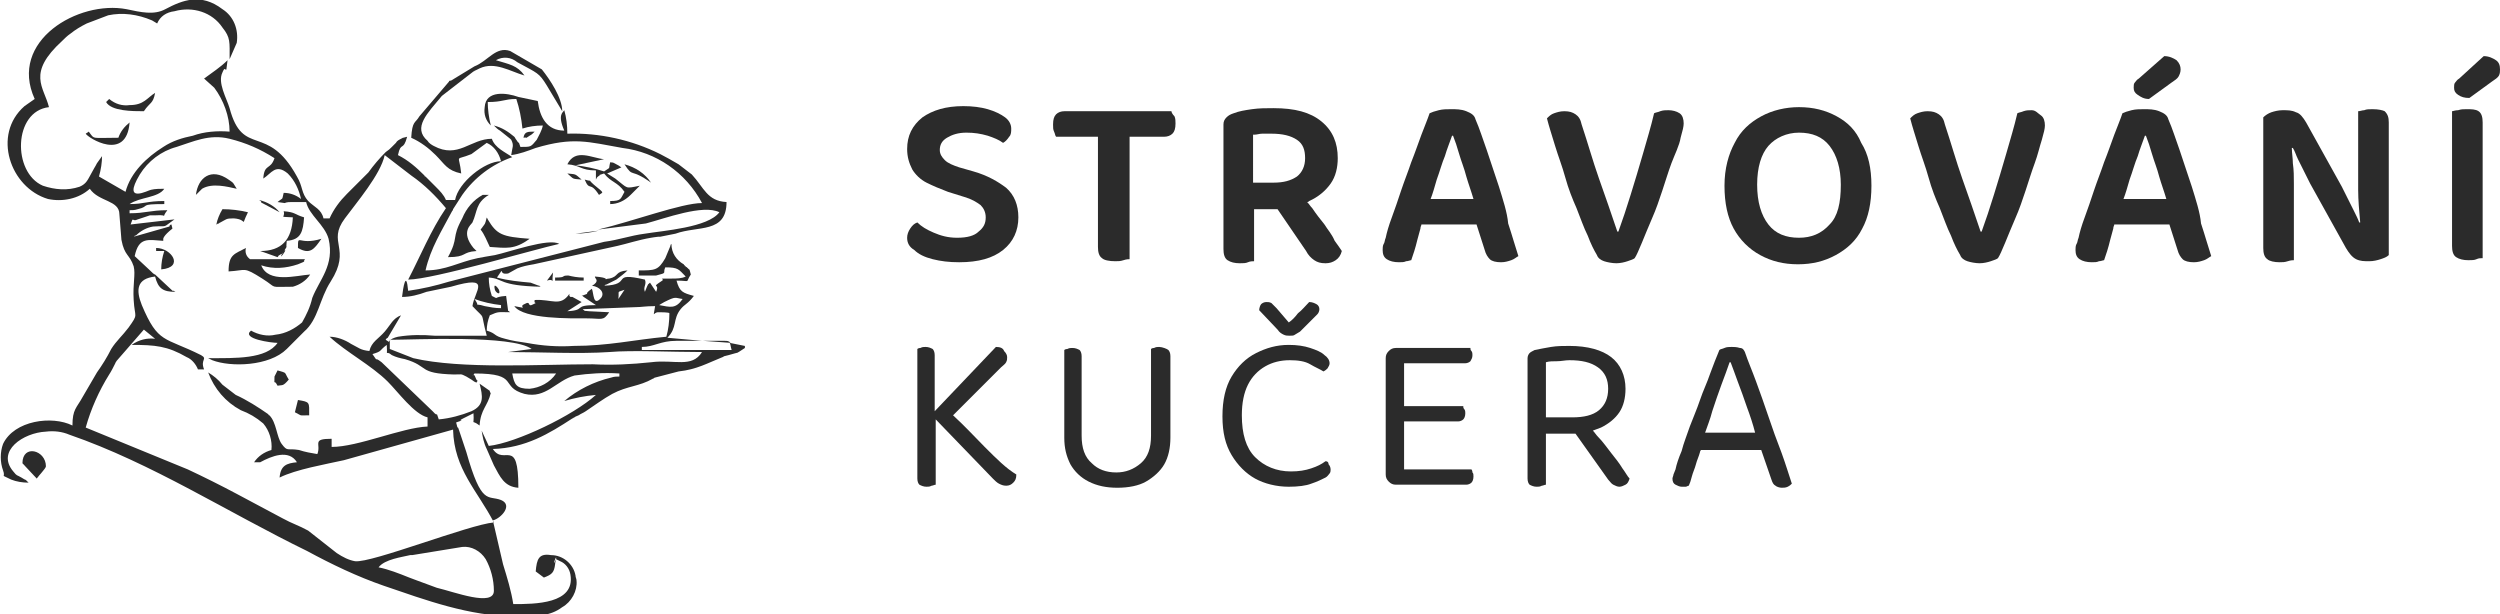 <?xml version="1.0" encoding="utf-8"?>
<!-- Generator: Adobe Illustrator 28.1.0, SVG Export Plug-In . SVG Version: 6.00 Build 0)  -->
<svg version="1.1" id="Layer_1" xmlns="http://www.w3.org/2000/svg" xmlns:xlink="http://www.w3.org/1999/xlink" x="0px" y="0px"
	 width="245px" height="60.2px" viewBox="0 0 245 60.2" style="enable-background:new 0 0 245 60.2;" xml:space="preserve">
<style type="text/css">
	.st0{fill:#2B2B2B;}
</style>
<g>
	<path class="st0" d="M72.6,34L72.6,34C72.6,33.9,72.6,33.9,72.6,34L72.6,34z"/>
	<path class="st0" d="M46.6,37.3C46.6,37.3,46.7,37.2,46.6,37.3L46.6,37.3z"/>
	<path class="st0" d="M71.5,33.6c0.1,0.1,0.1,0.4,0.2,0.7h-8.8l0-0.3c1.2,0,1.8-0.6,3.4-0.6h2.5l-3.4-0.3c1-1,0.5-1.8,1.3-2.8
		c0.4-0.5,0.7-0.5,1.3-1.3c-1.1-0.3-1.4-0.4-1.7-1.5c1.5,0,0.8,0.3,1.4-0.6c-0.2-0.7,0-0.3-0.4-0.7c-0.1,0-0.2-0.1-0.3-0.3
		c-0.7-0.4-1.2-1.1-1.2-2c-0.1,0.1-0.1,0.1-0.1,0.2l-0.5,1.2c-0.7,1.2-1,1.2-2.6,1.2V27c0.6,0,1.1,0,1.7,0c1.2-0.3,0.6-0.2,0.9-0.8
		c1.3,0,1.3,0.2,2,0.9c-0.4,0.2-0.9,0.2-1.4,0.2c-1.6,0-0.6,0-0.9,0.2c-1.2,0.8-0.2,0.2-0.6,1.1l-0.6-0.9c-0.3,0.3-0.1,0-0.3,0.4
		l-0.2,0.5c-0.2-0.5,0.2-0.7,0-1.2c-3.5-0.8-1.1,0.5-4,0.6c0.1,0,0.2-0.2,0.2-0.1l1-0.5c0.4-0.3,0.8-0.6,1.1-0.9
		c-1.3,0.1-0.8,0.6-1.8,0.8c-0.2,0-0.4,0.1-0.4,0.1c0.1,0,0.3-0.2-1-0.3c0,0.2,0.3,0.3,0.1,0.6l-0.1,0.1c0,0-0.1,0.1-0.1,0.1
		c-0.1,0-0.1,0.1-0.2,0.1c0.8,0.1,1.3,0.7,0.9,1.2c-0.8,0.9-0.7-0.5-0.9-0.9C57,29,58.1,28.6,57,29c0.1,0,0.1,0,0.2,0.1l1.2,0.8
		c-2.3,0-0.9,0.5-2.8,0.6l1.4-0.9l-0.9-0.5c0,0-0.1,0-0.1,0c0,0-0.1,0-0.1,0c0,0-0.1-0.1-0.1-0.1c0,0,0-0.1,0-0.1c0,0,0-0.1,0-0.1
		c-0.9,1.3-1.7,0.5-3.4,0.6c-0.1,0.4,0.2,0.3,0.3,0.2c0,0-0.2,0.1-0.4,0.2c-0.7,0.4-0.2-0.4-0.9,0c-0.7,0.3,0.6,0.5-1,0.2
		c0.9,1.3,5.6,1.2,7.1,1.2c1.5,0,1.6,0.3,2.2-0.6l-2-0.1c-0.6-0.1-0.2,0.1-0.6-0.2l5.2-0.2c0.6,0,0.9-0.1,1.9-0.1
		c-0.2,1.3-0.2,0.6,0.3,0.6c0.1,0,0.1,0,0.2,0c0,0,0.9,0,0.9,0.1c0,0.8-0.1,1.6-0.3,2.3c-3.2,0.3-5.7,0.9-9.1,0.9
		c-1.5,0.1-3,0-4.6-0.3c-0.7-0.1-1.4-0.2-2.1-0.4c-1.2-0.3-0.8-0.5-1.8-0.8c0-0.5,0.1-1,0.3-1.5c0.9-0.4,0.8-0.3,2-0.3
		c-0.1,0-0.1-0.2-0.2-0.1L49.6,29c-1.4,0.1-0.6,0.4-1.4,0c-0.2-0.6-0.3-1.2-0.3-1.8c1.5,0.1,0.9,0.8,5.1,0.9c-0.1,0-0.2-0.2-0.2-0.1
		L52,27.7c-1.1-0.1-2.2-0.2-3.3-0.5c0.9-1.3,0-0.2,1.1-0.4l0.9-0.5c0.5-0.2,1-0.3,1.6-0.4l8.2-1.8c0.9-0.2,2.1-0.6,3.3-0.8
		c0,0,0.6-0.1,0.7-0.1h0.2l1.5-0.3c2.2-0.8,5,0,5-3.1c-1.9-0.1-2.2-1.4-3.4-2.7l-1.3-1c-0.7-0.4-1.2-0.7-1.8-1c-2.8-1.4-6-2.1-9.1-2
		c0-0.8-0.1-1.6-0.3-2.3c-0.1,0.2-0.7,0.4,0,2c-1.7,0-2.4-1.3-2.6-2.9l-1.9-0.4c-1.1-0.4-3.2-0.7-3.3,1c-0.1,0.7,0.1,1.3,0.6,1.8
		c-0.2-0.8-0.3-1.6-0.3-2.3c1.5,0,1.6-0.3,2.8-0.3c0.3,0.9,0.5,1.9,0.6,2.9c0.6-0.2,1.3-0.3,2-0.3c-0.1,0.5-0.4,1-0.6,1.4
		c-0.6,0.7-0.5,0.7-1.6,0.7c-0.4-1.1,0.1,0.1-0.4-0.7c-0.1-0.1-0.1-0.2-0.2-0.3c-0.6-0.5-1.2-0.9-2-1.1c0.2,0.2,0.4,0.4,0.6,0.5
		l1,0.8c0,0,0.1,0.1,0.1,0.1c0.3,0.6,0.1,0.7,0,1.5c0.8-0.1,1.6-0.4,2.4-0.7c3.7-1.1,5.1-0.6,8.5,0c3.3,0.4,6.2,2.4,7.8,5.4
		c-2,0-6.8,1.8-10.2,2.6l4.7-0.6c1.9-0.5,5.6-1.9,7.2-1.1c-1.1,1.5-5.5,1.8-7.3,2.1c-1.5,0.2-2.5,0.6-4,0.8L44,27.6
		c-1.3,0.4-2.6,0.7-4,0.9c-0.2-2.1-0.5-0.3-0.6,0.6c0.8,0,1.6-0.2,2.4-0.5c0.9-0.2,1.5-0.3,2.4-0.5c4.1-1.2,2.3,0.4,2.1,1.9
		c1.4,1.5,0.7,0.3,1.4,2.9c-1.7,0-3.4,0-5.1,0c-1.2-0.1-2.4-0.1-3.6,0.1c-0.4,0.1-0.7,0.2-0.9,0.5l-0.3-0.2c0-0.1,0.2-0.2,0.2-0.2
		l1.3-2.2c-0.8,0.3-1,0.9-1.6,1.6c-0.6,0.7-1.3,1-1.5,1.9c-0.9-0.1-1-0.3-1.8-0.7c-0.6-0.4-1.4-0.7-2.1-0.7c1.6,1.5,4.1,2.8,5.7,4.4
		c1,1,2.6,3.2,3.9,3.5v0.9c-2.5,0.1-6.8,2-9.4,2v-0.8c-2,0-1,0.5-1.4,1.5c-0.6-0.1-1.2-0.2-1.8-0.4c-1.2-0.2-1.1,0.2-1.7-0.6
		c-0.5-0.7-0.5-2.1-1.2-2.8c-0.1,0-0.1-0.1-0.1-0.1c-1-0.7-2.1-1.4-3.2-1.9l-1.3-1c-0.4-0.5-0.9-0.9-1.4-1.2c0,0,0,0,0,0
		c0.6,1.6,1.7,2.9,3.2,3.7c0.8,0.3,1.5,0.7,2.2,1.3c0.6,0.7,0.9,1.7,0.8,2.6c-0.7,0.2-1.3,0.6-1.7,1.2l0.6,0c1.1-0.6,2.8-1.3,3.6,0
		c-1,0.1-1.6,0.3-1.7,1.5c1.6-0.8,4.5-1.3,6.3-1.7l10.7-3c0.1,3.9,2.4,6,4,9.1c-2.4,0.2-12,4-13.6,3.8c-0.6-0.1-1.2-0.4-1.8-0.8
		L30.2,52c-0.9-0.5-1.6-0.7-2.5-1.2l-4.5-2.4c-1.5-0.8-3.3-1.7-4.8-2.4l-10-4.1c0.5-1.8,1.3-3.6,2.3-5.2c0.2-0.3,0.4-0.7,0.6-1.1
		c0-0.1,0.1-0.1,0.1-0.2l2.7-3.1l1.1,0.9c-0.8-0.1-1.6,0.1-2.3,0.6c2.3,0,3.5,0.1,5.4,1.2c0.5,0.2,0.9,0.7,1.1,1.2l0.6,0
		c0,0,0,0,0,0c0,0,0,0,0,0c0,0,0,0,0,0c-0.4-1,0.4-1-0.3-1.4c-3.6-1.8-4.2-1.1-5.8-4.9c-0.6-1.5-0.5-2.6,1.3-2.8
		c0.3,1.2,0.8,1.5,2,1.5c-0.1,0-0.2-0.2-0.2-0.1s-0.2-0.1-0.3-0.2l-1.5-1.4c-0.1,0-0.3-0.2-0.5-0.4l-1.5-1.4
		c0.4-1.9,1.3-1.6,2.8-1.5l0-0.2c0,0,0-0.3,0.9-1L16.8,22c-0.1,0-0.2,0.1-0.2,0.2l-3.5,1c0.1,0,0.1-0.2,0.2-0.1
		c0.5-0.5,1.1-0.8,1.7-0.9c1.6-0.1,0.8,0.2,2.1-0.7L12.8,22c0.3-0.9,0.1-0.2,0.7-0.5l1.2-0.4c0,0,0.6,0,0.6,0
		c1.3-0.1,0.4,0.4,1.1-0.5c-1.7,0-2.1,0.3-3.7,0.3v-0.3c0.3,0,0.5,0,0.8-0.1c1.3-0.3,0-0.5,2.6-0.5v-0.3c-1.7,0-2,0.3-3.4,0.3
		c1-0.7,2.8-0.6,3.4-1.5c-0.4,0-0.9,0-1.3,0.1c-0.2,0-2.9,1.5-1.1-1.5c0.8-1.3,2.1-2.3,3.6-2.7c1.6-0.5,3.2-1.3,5.2-0.8
		c1.6,0.4,3,1,4.4,1.9c-0.4,1.2-1,0.5-1.1,2c0.8-0.5,1.2-1.5,2.4-0.5c0.7,0.7,1.1,1.6,1.3,2.5c-0.5-0.4-1.1-0.6-1.7-0.6
		c-0.2,0.8,0,0.4-0.6,0.9l0.7,0.1c0.2-0.1,0.5-0.1,0.7-0.1c0.4,0,1,0,1.4,0c0.3,1.3,1.8,2.2,2.2,3.6c0.6,2.6-0.9,4-1.6,5.8
		c-0.2,0.9-0.6,1.7-1,2.4c-0.7,0.6-1.6,1.1-2.6,1.2c-0.8,0.2-1.7,0-2.4-0.4c-1,0.8,2,1.2,2.6,1.2c-1.1,1.6-4.1,1.5-6.8,1.5l0.4,0.2
		c1.8,0.7,5.6,0.6,7.3-1.1l1.7-1.7c1.4-1.2,1.5-3.2,2.6-4.9c2.1-3.3-0.4-3.8,1.4-6.2c1.1-1.5,3.5-4.3,3.9-6.2l2.6,2
		c1.3,0.9,2.4,2,3.4,3.2c-1.5,2.2-2.5,4.7-3.7,7c2.4,0,12.5-3,14.8-3.5c-1-0.6-4.9,0.8-6.3,1.1c-0.7,0.1-1.1,0.2-1.7,0.3
		c-1.9,0.4-3.1,1.2-5.1,1.2c0.5-2.2,1.6-3.9,2.6-5.8c0,0,0.1-0.1,0.1-0.2l0.9-1.4c1.2-1.7,2.9-3,4.9-3.7c-0.7-0.5-1.7-0.9-2-1.8
		c-2.1,0-3.3,2-5.7,0.7c-0.2-0.1-0.5-0.3-0.6-0.5c-1.5-1.3,0-2.7,1.4-4.4l3.1-2.4c0.1,0,0.1-0.1,0.2-0.1l0.4-0.2
		C48.5,6,50,7,51.4,7.4c-0.7-1-1.5-1.1-2.8-1.5c0.7-0.4,1.5-0.3,2.1,0.2c2,1.1,2.1,1,2.9,2.3l1.5,2.5c0-1.3-1.2-3.1-2-4.1L50,5
		c-1.4-0.5-2.2,1-3.5,1.5l-2.3,1.4C44.1,7.9,44,7.9,44,8l-2.9,3.4c-0.4,0.7-0.7,0.4-0.8,2.1c0.9,0.4,1.7,1,2.4,1.7
		c0.9,0.9,1.1,1.5,2.5,1.8c-0.2-2-0.7-1.2,1-1.9l1.5-1.1c0.7,0.3,1.2,1,1.4,1.8c-1.6,0-4.2,2.1-4.5,3.8h-0.9c-0.2-0.5-0.6-0.9-1-1.3
		l-1-1c-0.1,0-0.1-0.1-0.1-0.1c-0.8-0.8-1.6-1.5-2.6-2c0.3-1.4,0.5-0.3,0.9-1.8c-0.7,0.2-0.2,0-0.6,0.2c-0.2,0.1-0.4,0.2-0.5,0.4
		c0,0-0.3,0.3-0.4,0.4c-0.2,0.2-0.3,0.3-0.6,0.5c-0.6,0.6-1.2,1.3-1.7,2L34,19c-0.7,0.7-1.3,1.5-1.7,2.4h-0.6
		c-0.2-0.9-0.9-1.1-1.5-1.7c-0.7-0.8-0.5-1.4-1.1-2.4c-2.9-5.3-5.3-1.8-6.6-6.7c-0.3-1-1.2-2.5-0.7-3.5c0.4-1,0.3,0.7,0.5-1.2
		c-0.7,0.7-1.5,1.2-2.3,1.8L21,8.6c0.9,1.2,1.5,2.8,1.5,4.3c-1.2-0.1-2.5,0-3.6,0.4c-1,0.2-2,0.5-2.9,1.1c-1.6,1-3.2,2.5-3.7,4.4
		c-0.9-0.5-1.7-1-2.6-1.5c0.2-0.7,0.3-1.4,0.3-2L9.5,16c-0.2,0.4-0.3,0.5-0.5,0.9c-0.4,0.7-0.5,1.1-1.2,1.4
		c-1.2,0.4-2.4,0.3-3.6-0.1c-3-1.3-2.9-7.3,0.6-7.7C4.3,8.5,2.6,7.2,6.1,4c0.2-0.2,0.5-0.5,0.8-0.7c0.5-0.4,1-0.7,1.6-1l2.1-0.8
		c1.4-0.3,2.9-0.1,4.3,0.5l0.5,0.3c0.3-0.7,0.9-1.1,1.7-1.2c1.8-0.5,3.7,0.1,4.7,1.6c0.8,1,0.7,1.4,0.7,3.1l0.7-1.6
		c0.2-1.3-0.3-2.6-1.4-3.3c-2.1-1.6-3.9-0.9-5.6,0c-1.1,0.6-2.4,0.3-3.8,0C7.7,0,0.8,4,3.4,9.7l-1,0.7c-3.2,2.8-1.4,8,2.3,9.1
		c1.4,0.3,3,0,4.1-1c0.9,1.3,2.9,1.1,2.9,2.5l0.2,2.5c0.3,1.6,0.8,1.4,1.2,2.6c0.2,0.8-0.1,1.7,0,3.3c0.1,1.8,0.5,1.3-0.5,2.7
		c-0.6,0.8-1.2,1.3-1.7,2.1c-0.4,0.8-0.9,1.6-1.4,2.3l-1.4,2.4c-0.6,1.1-1,1.2-1,2.8c-2-1-5.7-0.5-6.8,1.8c-0.3,0.8-0.3,1.8,0,2.6
		c0.3,0.8-0.4,0.3,0.8,0.9c0.5,0.2,1.1,0.3,1.7,0.3c-0.5-0.5-0.1-0.1-0.7-0.5c-0.5-0.3-0.4-0.1-0.8-0.6c-1.7-2,1-3.8,3.2-3.9
		c0.8-0.1,1.6,0,2.3,0.3c8.1,2.8,15.5,7.6,23.3,11.4c2.4,1.3,4.9,2.5,7.5,3.4c4.1,1.4,8.4,3,12.9,3c2.1,0,3.4,0,4.6-0.9
		c0.9-0.5,1.5-1.6,1.4-2.6c0-0.2-0.1-0.3-0.1-0.5c-0.2-1.1-1.2-2-2.4-2c-1.2-0.2-1.4,0.4-1.5,1.6l0.8,0.6c0.8-0.3,1-0.5,1.1-1.3
		c0-0.2,0.1-0.4,0.1-0.5l0,0c-0.5,1.1,0.1-0.7,0,0l0.4,0.2c0.5,0.2,0.9,0.7,1,1.3c0.5,2.9-3.5,2.9-5.6,2.9c-0.2-1.3-0.6-2.6-1-3.9
		l-1-4.3c0.8-0.2,2-1.5,0.8-2c-1.3-0.5-1.9,0.6-3.4-4.7l-0.7-2.1c-0.3-0.9,0,0.4-0.3-0.8c1.2-0.4-0.1,0,0.7-0.4
		c0.4-0.2,0.6-0.3,1-0.5c0.1,1.4-0.3,0.5,0.6,1.2c0.1-1.6,0.8-1.9,1.1-3.2c-0.1,0-0.1-0.2-0.1-0.2l-1-0.7c0.3,1.2,0.5,2.1-0.8,2.7
		c-1,0.4-2.1,0.7-3.2,0.8c-0.4-1.1,0.1,0-0.6-0.8l-5-4.8c-0.9-0.7-0.2,0.2-0.9-0.8c1-0.3,0.6-0.3,1.4-0.9c0.1,1.4-0.2,0.4,0.5,1
		c0.4,0.2,0.8,0.3,1.3,0.4c2.4,0.7,1.2,1.4,4.8,1.5c0.8,0,0.6-0.1,1.2,0.2l0.5,0.3c0.6,0.4-0.1,0,0.5,0.3c0-0.1,0.1-0.1,0.1-0.2
		c0,0-0.1,0-0.2-0.3c-0.1-0.3-0.2-0.3-0.2-0.2c-0.1,0.1-0.1,0,0,0c0,0,0-0.1,0.1-0.2c4.5,0,2.4,1.3,4.9,2c2.1,0.5,3.1-1.3,4.9-1.8
		c1.4-0.2,2.9-0.3,4.4-0.2v0.3c-0.3,0-0.5,0-0.8,0.1c-1.7,0.4-3.3,1.2-4.6,2.3c1-0.3,2-0.5,3.1-0.6c-2.2,2-7.8,4.7-10.5,5l-0.7-1.5
		c0.1,0.6,0.2,1.2,0.5,1.8l0.7,1.6c0.6,1.1,1,2.1,2.4,2.2c0-5.1-1.4-2.1-2.5-3.8c3.2-0.1,5.5-1.5,7.8-3c0.1,0,0.1-0.1,0.2-0.1
		c0.1-0.1,0.2-0.1,0.4-0.2c0.3-0.2,0.4-0.2,0.7-0.4c0.9-0.6,1.7-1.2,2.6-1.7c1.5-0.8,2.6-0.7,4-1.5c0.1,0,0.1-0.1,0.2-0.1l2.3-0.6
		c1.8-0.2,2.8-0.8,4.3-1.4c0.1,0,0.1-0.1,0.2-0.1l0.4-0.1c1.3-0.4,0.5,0,1.6-0.7v-0.2L71.5,33.6z M60.6,29.3
		c0.1-0.9-0.2-0.6,0.6-0.9L60.6,29.3z M64.6,29.9L64.6,29.9c0.3-0.2,0,0,0.5-0.3c1.2-0.6,1-0.4,1.8-0.3
		C66.2,30.3,65.7,30.1,64.6,29.9z M48.4,57.9c0,1.6-3.9,0.1-5.6-0.3l-1.9-0.7c-0.3-0.1-0.5-0.2-0.8-0.3c-1-0.4-2-0.8-3-1
		c0.6-0.8,2.3-1,3.1-1.2c0.1,0,0.1,0,0.2,0l4.9-0.8l0,0c0.9-0.1,1.8,0.4,2.3,1.2C48.1,55.7,48.4,56.8,48.4,57.9z M47.5,30
		c-1.3-0.4-0.3,0.3-1-0.7c0.8,0.3,1.7,0.5,2.6,0.6v0.3C48.5,30.2,48,30.1,47.5,30L47.5,30z M51.9,38.1c-1.3,0-1.5-0.4-1.7-1.5h4.3
		C53.9,37.5,52.9,38,51.9,38.1z M63.8,35.5c-1.9,0.2-3.8,0.3-5.7,0.2c-5.2,0-12.9,0.5-17.6-0.6l0,0l-2.3-0.9v-0.9
		c2.4,0,12-0.5,13.9,0.9l-2.3,0.3c3.1,0,7,0.2,9.9,0c2.3-0.2,6,0,9.1,0C67.8,36.1,66.1,35.2,63.8,35.5z"/>
	<path class="st0" d="M58.7,22.6l-2.3,0.3C57.1,22.9,57.9,22.8,58.7,22.6z"/>
	<path class="st0" d="M67.3,26.3C67.3,26.3,67.3,26.3,67.3,26.3C67.8,26.6,66.3,25.3,67.3,26.3z"/>
	<path class="st0" d="M70.9,33.4h-2l2.7,0.2C71.4,33.4,71.3,33.4,70.9,33.4z"/>
	<path class="st0" d="M24.1,24.3c-1.1,0.6-1.7,0.6-1.7,2.3l0,0c1.8-0.1,1.4-0.5,3.3,0.7c1.6,1,0.5,0.8,3,0.8
		c0.7-0.2,1.3-0.6,1.7-1.2c-1.4,0.1-4.1,0.9-4.8-0.9c1.2,0.4,2.4,0.3,3.6-0.1c1-0.4,0.4-0.2,0.7-0.5h-5.4
		C24.1,25.1,24,24.7,24.1,24.3z"/>
	<path class="st0" d="M47.9,19.1l-0.6,0c-0.9,0.5-1.6,1.3-2,2.3c-1.1,2-0.3,1.8-1.4,3.8c1.9,0,1.3-0.5,2.8-0.6l-0.3-0.3
		c-1.3-1.6-0.2-2.3-0.1-2.5C46.8,20.7,46.6,19.9,47.9,19.1z"/>
	<path class="st0" d="M55.6,16.1L55.6,16.1c1.3,0.1,1.3,0.6,2.8,0.6v0.9c0,0,0.1-0.2,0.1-0.2s0.1-0.1,0.1-0.1c0.5-0.3-0.3,0,0.6-0.3
		c0.7,0.9,1.3,0.8,2,1.8c-0.4,0.7-0.3,0.9-1.4,0.9v0.3c0.7,0,1.4-0.3,2-0.9l0.9-0.9c-1.5,0.3-1.1,0.3-2.4-0.7L59.5,17l1.4-0.6
		c-0.2-0.1-0.1-0.1-0.5-0.3c-0.6-0.3-0.1-0.1-0.6-0.2c-0.2,0.8,0.1,0.4-0.6,0.9c-0.9-0.3-1.9-0.5-2.8-0.6l2.8-0.6
		C58,15.5,56.4,14.5,55.6,16.1z"/>
	<polygon class="st0" points="47,22.6 47,22.6 47,22.6 	"/>
	<path class="st0" d="M51.9,23.4c-2.7-0.2-3.2-0.4-4.1-1.9c0-0.1-0.1-0.1-0.1-0.2c-0.2,0.8-0.1,0.5-0.6,1.2c0.4,0.5,0.6,1.1,0.9,1.7
		C49.6,24.3,50.4,24.5,51.9,23.4z"/>
	<path class="st0" d="M25.5,24.6l1.7,0.6c0.1-0.1,0.1-0.2,0.2-0.2c0,0,0.1-0.1,0.2-0.1c0.2-0.2,0.3-0.3,0.3-0.4
		c0.3-0.5,0.1,0,0.2-0.9c1.4-0.1,1.6-0.9,1.7-2.3c-1-0.3-0.8-0.5-2-0.6c0.2,0.7-0.6,0.5,0.9,0.6l0,0C28.6,23.5,27.6,24.6,25.5,24.6z
		"/>
	<path class="st0" d="M27.8,24.6C27.8,24.6,27.8,24.6,27.8,24.6C27,26,28.4,24.1,27.8,24.6z"/>
	<path class="st0" d="M2.2,45.4l1.4,1.5c0.2-0.3,0.9-1,0.9-1.2C4.5,44.1,2.2,43.5,2.2,45.4z"/>
	<path class="st0" d="M22.4,17.6c-1.7-1.2-3-0.2-3.2,1.5l0.6-0.6c1-0.6,2.5-0.2,3.4,0C22.8,17.9,23,18,22.4,17.6z"/>
	<path class="st0" d="M15.2,9.1c-0.8,0.5-1.1,1.2-2.5,1.2l0,0c-0.7,0.1-1.4-0.1-2-0.6L10.4,10c0.5,0.9,2.6,0.9,3.7,0.9
		C14.7,10,15,10.2,15.2,9.1z"/>
	<path class="st0" d="M8.7,12.9l-0.3,0.2c0.2,0.4,4,2.8,4.3-1.1c-0.5,0.4-0.9,0.9-1.1,1.5v0C8.9,13.5,9.3,13.7,8.7,12.9z"/>
	<path class="st0" d="M21.2,22c0.1,0,0.1-0.1,0.2-0.1c0,0.1,0.1-0.1,0.2-0.1c0.6-0.3,0.5-0.4,1.3-0.4c1.5,0.1,0.6,1,1.4-0.6
		c-0.8-0.2-1.7-0.3-2.5-0.3C21.5,21,21.3,21.5,21.2,22z"/>
	<path class="st0" d="M21.2,22C21.2,22,21.2,22,21.2,22C21.2,22,21.2,22,21.2,22L21.2,22z"/>
	<path class="st0" d="M29.2,24.3c1.2,0.7,1.6,0.1,2.3-0.9C29.2,24.1,29.2,22.8,29.2,24.3z"/>
	<path class="st0" d="M15.3,24.3l0,0.3l0.8,0c-0.2,0.6-0.3,1.2-0.3,1.8C18.1,26.2,16.8,24.3,15.3,24.3z"/>
	<path class="st0" d="M28.9,40.4L28.9,40.4c0.8,0.4,0.3,0.3,1.4,0.3c0-1.3,0.1-1.3-1.1-1.5L28.9,40.4z"/>
	<path class="st0" d="M27.2,36.3c-0.1,0.2-0.2,0.4-0.3,0.6c0,1.1-0.1,0.1,0.3,0.9c0.5-0.1,0.5,0.1,1.1-0.6
		C27.8,36.4,28.2,36.6,27.2,36.3z"/>
	<path class="st0" d="M54.4,27.2v0.3h2.8v-0.3c-0.6,0-1.1-0.1-1.5-0.2C54.9,27,55.6,27.2,54.4,27.2z"/>
	<path class="st0" d="M63.8,17.9c-0.6-0.9-1.5-1.5-2.6-1.8C62.1,17.5,61.7,16.4,63.8,17.9z"/>
	<path class="st0" d="M57.3,17.6c0.5,1.2,0.5,0.1,1.4,1.5c0.4-0.3,0.6-0.1-0.5-1C57.4,17.4,58.3,17.9,57.3,17.6z"/>
	<path class="st0" d="M57,17.6c-0.7-0.6-0.5-0.5-1.4-0.6C56.3,17.6,56,17.5,57,17.6z"/>
	<path class="st0" d="M25.6,19.8c0,0.1,0.1,0.1,0.1,0.1l1.7,0.9c-0.5-0.6-1.2-1-2-1.2C25.5,19.7,25.6,19.7,25.6,19.8z"/>
	<path class="st0" d="M51.9,13.3c0.2-0.1,0.3-0.2,0.5-0.4c-0.7,0-1,0-1.1,0.6v0C51.8,13.4,51.3,13.7,51.9,13.3z"/>
	<path class="st0" d="M48.5,28.4c0.1,0.3,0.6,0.6,0.4,0C48.8,28.2,48.3,27.6,48.5,28.4z"/>
	<path class="st0" d="M53.6,27.5c0.9-0.3,0.4,0.7,0.6-0.8L53.6,27.5z"/>
	<path class="st0" d="M95.4,16.8L94,16.4c-0.6-0.2-1.1-0.4-1.4-0.7s-0.5-0.6-0.5-1c0-0.5,0.2-0.9,0.7-1.2s1.1-0.5,1.9-0.5
		c0.8,0,1.4,0.1,2.1,0.3c0.6,0.2,1.1,0.4,1.5,0.7c0.2-0.1,0.4-0.3,0.6-0.6c0.2-0.2,0.2-0.5,0.2-0.8c0-0.4-0.2-0.8-0.6-1.1
		s-1-0.6-1.7-0.8c-0.7-0.2-1.5-0.3-2.4-0.3c-1.7,0-3,0.4-4,1.1c-1,0.8-1.5,1.8-1.5,3.1c0,0.8,0.2,1.4,0.5,2c0.3,0.5,0.8,1,1.4,1.3
		s1.3,0.6,2.1,0.9l1.6,0.5c0.7,0.2,1.2,0.5,1.6,0.8c0.3,0.3,0.5,0.7,0.5,1.2c0,0.6-0.2,1-0.7,1.4c-0.4,0.4-1.1,0.6-2.1,0.6
		c-0.9,0-1.6-0.2-2.3-0.5c-0.7-0.3-1.2-0.6-1.6-1c-0.3,0.1-0.5,0.3-0.7,0.6s-0.3,0.6-0.3,0.9c0,0.5,0.2,0.9,0.7,1.2
		c0.4,0.4,1,0.7,1.8,0.9c0.8,0.2,1.6,0.3,2.6,0.3c1.9,0,3.3-0.4,4.3-1.2c1-0.8,1.5-1.9,1.5-3.2c0-1.2-0.4-2.2-1.2-2.9
		C97.8,17.8,96.8,17.2,95.4,16.8z"/>
	<path class="st0" d="M114.8,10.9h-4.5H108h-3.7c-0.3,0-0.6,0.1-0.8,0.3s-0.3,0.5-0.3,1c0,0.3,0,0.5,0.1,0.7s0.1,0.4,0.2,0.5h4.1
		v10.8c0,0.5,0.1,0.9,0.4,1.1c0.2,0.2,0.7,0.3,1.3,0.3c0.3,0,0.5,0,0.8-0.1s0.5-0.1,0.6-0.1v-12h3.4c0.3,0,0.6-0.1,0.8-0.3
		c0.2-0.2,0.3-0.5,0.3-1c0-0.2,0-0.5-0.1-0.7C114.9,11.2,114.8,11,114.8,10.9z"/>
	<path class="st0" d="M129.8,22c-0.4-0.5-0.8-1-1.2-1.6c-0.2-0.2-0.3-0.4-0.5-0.6c0.1,0,0.1,0,0.2-0.1c0.9-0.4,1.6-1,2.1-1.7
		s0.7-1.6,0.7-2.5c0-1.5-0.5-2.7-1.6-3.6s-2.6-1.3-4.7-1.3c-0.7,0-1.4,0-2.1,0.1c-0.7,0.1-1.3,0.2-1.8,0.4c-0.3,0.1-0.5,0.2-0.7,0.4
		s-0.3,0.4-0.3,0.7v7.2v1.1v3.9c0,0.5,0.1,0.9,0.4,1.1c0.3,0.2,0.7,0.3,1.2,0.3c0.3,0,0.6,0,0.8-0.1s0.5-0.1,0.6-0.1v-5.1h2.2
		c0,0,0.1,0,0.1,0l2.8,4.1c0.2,0.4,0.5,0.7,0.8,0.9c0.3,0.2,0.6,0.3,1.1,0.3c0.4,0,0.7-0.1,1-0.3c0.3-0.2,0.5-0.5,0.6-0.9
		c-0.2-0.3-0.4-0.6-0.7-1C130.5,22.9,130.1,22.5,129.8,22z M122.9,13.2c0.3,0,0.5-0.1,0.8-0.1c0.3,0,0.6,0,0.9,0
		c1.1,0,1.9,0.2,2.5,0.6c0.6,0.4,0.8,1,0.8,1.8c0,0.8-0.3,1.4-0.8,1.8c-0.6,0.4-1.3,0.6-2.3,0.6h-2V13.2z"/>
	<path class="st0" d="M146.9,18.3c-0.4-1.2-0.8-2.4-1.2-3.6c-0.4-1.1-0.7-2.1-1.1-3c-0.1-0.4-0.4-0.6-0.9-0.8
		c-0.5-0.2-1-0.2-1.5-0.2c-0.4,0-0.8,0-1.2,0.1c-0.4,0.1-0.7,0.2-0.9,0.3c-0.2,0.6-0.5,1.3-0.8,2.1c-0.3,0.8-0.6,1.7-1,2.7
		c-0.3,0.9-0.7,1.9-1,2.8c-0.3,0.9-0.6,1.8-0.9,2.6s-0.5,1.5-0.6,2c-0.1,0.2-0.1,0.5-0.2,0.6c-0.1,0.2-0.1,0.4-0.1,0.6
		c0,0.4,0.1,0.7,0.4,0.9s0.7,0.3,1.2,0.3c0.3,0,0.5,0,0.7-0.1c0.2,0,0.4-0.1,0.5-0.1c0.1-0.3,0.2-0.6,0.3-0.9
		c0.1-0.3,0.2-0.7,0.3-1.1s0.2-0.7,0.3-1.1c0-0.2,0.1-0.3,0.1-0.4h5.4l0.8,2.5c0.1,0.4,0.3,0.7,0.5,0.9c0.2,0.2,0.6,0.3,1.1,0.3
		c0.4,0,0.7-0.1,1-0.2c0.3-0.1,0.5-0.3,0.7-0.4c-0.3-0.9-0.6-2-1-3.2C147.7,20.8,147.3,19.6,146.9,18.3z M140.8,17.6
		c0.3-0.8,0.5-1.6,0.8-2.3c0.2-0.7,0.5-1.4,0.7-2h0.1c0.2,0.5,0.4,1.1,0.6,1.8c0.2,0.7,0.5,1.4,0.7,2.2c0.2,0.7,0.5,1.5,0.7,2.2
		h-4.2C140.4,19,140.6,18.3,140.8,17.6z"/>
	<path class="st0" d="M164.7,13.5c0.2-0.7,0.3-1.1,0.3-1.4c0-0.4-0.1-0.8-0.4-1s-0.7-0.3-1.1-0.3c-0.3,0-0.5,0-0.8,0.1
		c-0.2,0.1-0.4,0.1-0.6,0.2c-0.3,1.3-0.7,2.6-1.1,4c-0.4,1.4-0.8,2.7-1.2,4c-0.4,1.3-0.8,2.5-1.2,3.6h-0.1c-0.6-1.8-1.2-3.5-1.8-5.2
		c-0.6-1.7-1.1-3.5-1.7-5.3c-0.1-0.5-0.3-0.8-0.6-1s-0.6-0.3-1.1-0.3c-0.4,0-0.7,0.1-1,0.2s-0.5,0.3-0.7,0.5
		c0.2,0.8,0.5,1.7,0.8,2.7c0.3,1,0.7,2,1,3.1s0.7,2.1,1.1,3c0.4,1,0.7,1.9,1.1,2.7c0.3,0.8,0.6,1.4,0.9,1.9c0.1,0.3,0.4,0.5,0.7,0.6
		s0.8,0.2,1.2,0.2c0.4,0,0.8-0.1,1.1-0.2c0.3-0.1,0.6-0.2,0.7-0.3c0.2-0.3,0.4-0.8,0.7-1.5c0.3-0.7,0.6-1.5,1-2.4
		c0.4-0.9,0.7-1.8,1-2.7c0.3-0.9,0.6-1.9,0.9-2.7S164.6,14.2,164.7,13.5z"/>
	<path class="st0" d="M180,11.4c-1.1-0.6-2.3-0.9-3.7-0.9c-1.3,0-2.6,0.3-3.7,0.9s-2,1.4-2.6,2.6c-0.6,1.1-1,2.5-1,4.2
		s0.3,3.1,0.9,4.2c0.6,1.1,1.5,2,2.6,2.6s2.3,0.9,3.7,0.9c1.4,0,2.6-0.3,3.7-0.9c1.1-0.6,2-1.4,2.6-2.6c0.6-1.1,0.9-2.5,0.9-4.2
		s-0.3-3.1-1-4.2C181.9,12.8,181.1,12,180,11.4z M179.3,22c-0.8,0.9-1.8,1.3-3,1.3c-1.3,0-2.3-0.4-3-1.3s-1.1-2.2-1.1-3.9
		c0-1.7,0.4-3,1.1-3.8s1.8-1.3,3-1.3c1.3,0,2.3,0.4,3,1.3s1.1,2.2,1.1,3.8C180.4,19.9,180.1,21.2,179.3,22z"/>
	<path class="st0" d="M199.1,10.8c-0.3,0-0.5,0-0.8,0.1c-0.2,0.1-0.4,0.1-0.6,0.2c-0.3,1.3-0.7,2.6-1.1,4c-0.4,1.4-0.8,2.7-1.2,4
		c-0.4,1.3-0.8,2.5-1.2,3.6h-0.1c-0.6-1.8-1.2-3.5-1.8-5.2c-0.6-1.7-1.1-3.5-1.7-5.3c-0.1-0.5-0.3-0.8-0.6-1s-0.6-0.3-1.1-0.3
		c-0.4,0-0.7,0.1-1,0.2s-0.5,0.3-0.7,0.5c0.2,0.8,0.5,1.7,0.8,2.7c0.3,1,0.7,2,1,3.1s0.7,2.1,1.1,3c0.4,1,0.7,1.9,1.1,2.7
		c0.3,0.8,0.6,1.4,0.9,1.9c0.1,0.3,0.4,0.5,0.7,0.6s0.8,0.2,1.2,0.2c0.4,0,0.8-0.1,1.1-0.2c0.3-0.1,0.6-0.2,0.7-0.3
		c0.2-0.3,0.4-0.8,0.7-1.5c0.3-0.7,0.6-1.5,1-2.4c0.4-0.9,0.7-1.8,1-2.7c0.3-0.9,0.6-1.9,0.9-2.7s0.5-1.7,0.7-2.3
		c0.2-0.7,0.3-1.1,0.3-1.4c0-0.4-0.1-0.8-0.4-1S199.5,10.8,199.1,10.8z"/>
	<path class="st0" d="M214.8,18.3c-0.4-1.2-0.8-2.4-1.2-3.6c-0.4-1.1-0.7-2.1-1.1-3c-0.1-0.4-0.4-0.6-0.9-0.8
		c-0.5-0.2-1-0.2-1.5-0.2c-0.4,0-0.8,0-1.2,0.1c-0.4,0.1-0.7,0.2-0.9,0.3c-0.2,0.6-0.5,1.3-0.8,2.1c-0.3,0.8-0.6,1.7-1,2.7
		c-0.3,0.9-0.7,1.9-1,2.8c-0.3,0.9-0.6,1.8-0.9,2.6s-0.5,1.5-0.6,2c-0.1,0.2-0.1,0.5-0.2,0.6c-0.1,0.2-0.1,0.4-0.1,0.6
		c0,0.4,0.1,0.7,0.4,0.9s0.7,0.3,1.2,0.3c0.3,0,0.5,0,0.7-0.1c0.2,0,0.4-0.1,0.5-0.1c0.1-0.3,0.2-0.6,0.3-0.9
		c0.1-0.3,0.2-0.7,0.3-1.1s0.2-0.7,0.3-1.1c0-0.2,0.1-0.3,0.1-0.4h5.4l0.8,2.5c0.1,0.4,0.3,0.7,0.5,0.9c0.2,0.2,0.6,0.3,1.1,0.3
		c0.4,0,0.7-0.1,1-0.2c0.3-0.1,0.5-0.3,0.7-0.4c-0.3-0.9-0.6-2-1-3.2C215.6,20.8,215.2,19.6,214.8,18.3z M208.7,17.6
		c0.3-0.8,0.5-1.6,0.8-2.3c0.2-0.7,0.5-1.4,0.7-2h0.1c0.2,0.5,0.4,1.1,0.6,1.8c0.2,0.7,0.5,1.4,0.7,2.2c0.2,0.7,0.5,1.5,0.7,2.2
		h-4.2C208.3,19,208.5,18.3,208.7,17.6z"/>
	<path class="st0" d="M210.6,9.7l2.2-1.6c0.3-0.2,0.6-0.4,0.7-0.6c0.1-0.2,0.2-0.4,0.2-0.7c0-0.3-0.1-0.6-0.4-0.9
		c-0.3-0.2-0.7-0.4-1.2-0.4l-2.5,2.2c-0.2,0.1-0.3,0.3-0.4,0.4c-0.1,0.1-0.1,0.3-0.1,0.5c0,0.3,0.1,0.5,0.4,0.7S210.1,9.7,210.6,9.7
		z"/>
	<path class="st0" d="M232.5,10.7c-0.3,0-0.6,0-0.8,0.1c-0.2,0-0.4,0.1-0.6,0.1v4.3c0,1.1,0,2.2,0,3.4c0,1,0.1,2.1,0.2,3.2l-0.1,0
		c-0.1-0.3-0.3-0.7-0.5-1.1c-0.2-0.4-0.4-0.8-0.6-1.2s-0.4-0.8-0.6-1.2L226,12c-0.3-0.5-0.6-0.9-1-1c-0.4-0.2-0.8-0.2-1.3-0.2
		c-0.4,0-0.8,0.1-1.1,0.2c-0.3,0.1-0.6,0.3-0.8,0.5v2.7v1v9.1c0,0.5,0.1,0.9,0.4,1.1c0.2,0.2,0.7,0.3,1.2,0.3c0.3,0,0.5,0,0.8-0.1
		s0.5-0.1,0.6-0.1v-5.6c0-0.6,0-1.2,0-1.9c0-0.7,0-1.3-0.1-2c0-0.5-0.1-1-0.1-1.5l0.1,0c0.2,0.3,0.3,0.7,0.5,1.1
		c0.2,0.4,0.4,0.8,0.6,1.2s0.4,0.8,0.6,1.2l3.5,6.3c0.3,0.5,0.6,0.9,1,1.1c0.4,0.2,0.8,0.2,1.3,0.2c0.4,0,0.8-0.1,1.1-0.2
		c0.3-0.1,0.6-0.2,0.8-0.4v-2.9v-1v-9.1c0-0.5-0.1-0.8-0.4-1.1C233.5,10.8,233.1,10.7,232.5,10.7z"/>
	<path class="st0" d="M241.7,10.7c-0.3,0-0.5,0-0.8,0.1c-0.3,0-0.5,0.1-0.6,0.1v4.9v3.5v4.8c0,0.5,0.1,0.9,0.4,1.1
		c0.3,0.2,0.7,0.3,1.2,0.3c0.3,0,0.6,0,0.8-0.1s0.4-0.1,0.6-0.1v-6.1v-3.5v-3.7c0-0.5-0.1-0.9-0.4-1.1S242.2,10.7,241.7,10.7z"/>
	<path class="st0" d="M244.6,5.9c-0.3-0.2-0.7-0.4-1.2-0.4L241,7.7c-0.2,0.1-0.3,0.3-0.4,0.4c-0.1,0.1-0.1,0.3-0.1,0.5
		c0,0.3,0.1,0.5,0.4,0.7s0.6,0.3,1.1,0.3l2.2-1.6c0.3-0.2,0.6-0.4,0.7-0.6S245,7,245,6.8C245,6.4,244.9,6.1,244.6,5.9z"/>
	<path class="st0" d="M96.5,43.8c-0.9-0.9-1.9-2-3.1-3.1l4.7-4.7c0.2-0.2,0.4-0.3,0.5-0.5c0.1-0.2,0.1-0.3,0.1-0.5
		c0-0.2-0.1-0.4-0.3-0.6C98.3,34.1,98,34,97.6,34l-6,6.3v-0.9v-4.6c0-0.3-0.1-0.5-0.2-0.6c-0.2-0.1-0.4-0.2-0.7-0.2
		c-0.2,0-0.3,0-0.5,0.1c-0.2,0-0.3,0.1-0.3,0.1v5.3v1.5v5.9c0,0.3,0.1,0.5,0.2,0.6c0.2,0.1,0.4,0.2,0.7,0.2c0.2,0,0.3,0,0.5-0.1
		c0.1,0,0.3-0.1,0.4-0.1v-6.4l5.6,5.8c0.2,0.2,0.4,0.4,0.6,0.5c0.2,0.1,0.4,0.2,0.7,0.2c0.3,0,0.5-0.1,0.7-0.3
		c0.2-0.2,0.3-0.4,0.3-0.8C98.6,45.9,97.7,45,96.5,43.8z"/>
	<path class="st0" d="M113.6,34c-0.2,0-0.3,0-0.5,0.1c-0.2,0-0.3,0.1-0.3,0.1v6.9V42v0.7c0,1.2-0.3,2.1-1,2.7
		c-0.7,0.6-1.5,0.9-2.4,0.9c-1,0-1.8-0.3-2.4-0.9c-0.7-0.6-1-1.5-1-2.7V42v-0.9v-6.2c0-0.3-0.1-0.5-0.2-0.6
		c-0.2-0.1-0.4-0.2-0.7-0.2c-0.2,0-0.3,0-0.5,0.1c-0.2,0-0.3,0.1-0.3,0.1v6.9V42v0.9c0,1,0.2,1.8,0.6,2.6c0.4,0.7,1,1.3,1.8,1.7
		s1.7,0.6,2.8,0.6c1.1,0,2.1-0.2,2.8-0.6s1.4-1,1.8-1.7c0.4-0.7,0.6-1.6,0.6-2.6V42v-0.9v-6.2c0-0.3-0.1-0.5-0.2-0.6
		S113.9,34,113.6,34z"/>
	<path class="st0" d="M129.9,45.2c-0.4,0.3-0.8,0.5-1.4,0.7c-0.6,0.2-1.2,0.3-2,0.3c-1.4,0-2.6-0.5-3.5-1.4
		c-0.9-0.9-1.3-2.3-1.3-4.1c0-1.2,0.2-2.2,0.6-3c0.4-0.8,1-1.4,1.7-1.8c0.7-0.4,1.5-0.6,2.4-0.6c0.8,0,1.5,0.1,2,0.4s1,0.5,1.3,0.7
		c0.2-0.1,0.3-0.2,0.4-0.3c0.1-0.2,0.2-0.3,0.2-0.5c0-0.3-0.2-0.6-0.5-0.8c-0.3-0.3-0.8-0.5-1.4-0.7c-0.6-0.2-1.3-0.3-2.1-0.3
		c-1.2,0-2.2,0.3-3.2,0.8s-1.8,1.3-2.4,2.3c-0.6,1-0.9,2.3-0.9,3.9s0.3,2.8,0.9,3.8c0.6,1,1.4,1.8,2.3,2.3s2.1,0.8,3.3,0.8
		c0.9,0,1.7-0.1,2.2-0.3c0.6-0.2,1-0.4,1.4-0.6c0.2-0.1,0.3-0.3,0.4-0.4c0.1-0.1,0.1-0.3,0.1-0.4c0-0.2-0.1-0.4-0.2-0.5
		C130.2,45.3,130.1,45.2,129.9,45.2z"/>
	<path class="st0" d="M125.8,32.8c0.2,0.1,0.4,0.1,0.6,0.1c0.2,0,0.4,0,0.5-0.1c0.2-0.1,0.3-0.2,0.5-0.3l1.3-1.3
		c0.2-0.2,0.3-0.3,0.4-0.4c0.1-0.1,0.2-0.3,0.2-0.5c0-0.2-0.1-0.4-0.3-0.5c-0.2-0.1-0.4-0.2-0.7-0.2c-0.4,0.4-0.7,0.8-1.1,1.1
		c-0.3,0.4-0.6,0.7-0.9,0.9l-1.2-1.4c-0.2-0.2-0.4-0.4-0.5-0.5c-0.2-0.1-0.3-0.1-0.5-0.1c-0.2,0-0.4,0.1-0.5,0.2
		c-0.1,0.1-0.2,0.4-0.2,0.6l1.8,1.9C125.4,32.6,125.6,32.7,125.8,32.8z"/>
	<path class="st0" d="M144.2,46h-6.6v-4v-0.7h5.3c0.2,0,0.4-0.1,0.5-0.2s0.2-0.3,0.2-0.6c0-0.1,0-0.3-0.1-0.4s-0.1-0.2-0.1-0.3h-5.8
		v-0.4v-3.8h6c0.2,0,0.4-0.1,0.5-0.2c0.1-0.2,0.2-0.3,0.2-0.6c0-0.1,0-0.3-0.1-0.4s-0.1-0.2-0.1-0.3h-7.3c-0.3,0-0.5,0.1-0.7,0.3
		c-0.2,0.2-0.3,0.4-0.3,0.7v4.4V42v4.5c0,0.3,0.1,0.5,0.3,0.7c0.2,0.2,0.4,0.3,0.7,0.3h6.9c0.2,0,0.4-0.1,0.5-0.2s0.2-0.3,0.2-0.6
		c0-0.2,0-0.3-0.1-0.4C144.3,46.1,144.2,46,144.2,46z"/>
	<path class="st0" d="M157.9,44.4c-0.4-0.5-0.8-1.1-1.3-1.6c-0.2-0.2-0.3-0.4-0.5-0.6c0.3-0.1,0.5-0.2,0.8-0.3
		c0.8-0.4,1.4-0.9,1.8-1.5c0.4-0.6,0.6-1.4,0.6-2.3c0-1.3-0.5-2.4-1.4-3.1s-2.3-1.1-4.1-1.1c-0.6,0-1.2,0-1.8,0.1
		c-0.6,0.1-1.1,0.2-1.6,0.3c-0.2,0.1-0.4,0.2-0.5,0.3c-0.1,0.1-0.2,0.3-0.2,0.5v6.9v0.5v4.4c0,0.3,0.1,0.5,0.2,0.6
		c0.2,0.1,0.4,0.2,0.7,0.2c0.2,0,0.3,0,0.5-0.1c0.1,0,0.3-0.1,0.4-0.1v-5h2.5c0.2,0,0.3,0,0.4,0l3.2,4.5c0.2,0.2,0.3,0.4,0.5,0.5
		c0.2,0.1,0.4,0.2,0.6,0.2c0.2,0,0.4-0.1,0.6-0.2c0.2-0.1,0.3-0.3,0.4-0.6c-0.2-0.2-0.4-0.6-0.7-1C158.7,45.4,158.3,44.9,157.9,44.4
		z M151.5,40.9v-5.4c0.3-0.1,0.7-0.1,1.1-0.1c0.4,0,0.8-0.1,1.2-0.1c1.2,0,2.1,0.2,2.8,0.7s1,1.2,1,2.1c0,0.9-0.3,1.6-0.9,2.1
		c-0.6,0.5-1.5,0.7-2.6,0.7H151.5z"/>
	<path class="st0" d="M173.3,40.8c-0.4-1.2-0.8-2.3-1.2-3.4c-0.4-1.1-0.8-2-1.1-2.9c-0.1-0.2-0.2-0.4-0.5-0.4
		c-0.3-0.1-0.6-0.1-0.8-0.1c-0.2,0-0.5,0-0.7,0.1c-0.2,0.1-0.4,0.1-0.5,0.2c-0.3,0.7-0.6,1.5-0.9,2.3c-0.3,0.9-0.7,1.7-1,2.6
		c-0.3,0.9-0.7,1.8-1,2.6c-0.3,0.9-0.6,1.6-0.8,2.4c-0.3,0.7-0.5,1.3-0.6,1.8c-0.1,0.2-0.1,0.3-0.2,0.5c0,0.1-0.1,0.3-0.1,0.4
		c0,0.3,0.1,0.5,0.3,0.6c0.2,0.1,0.4,0.2,0.6,0.2c0.2,0,0.3,0,0.4,0c0.1,0,0.2-0.1,0.3-0.1c0.1-0.2,0.2-0.5,0.3-0.9s0.3-0.8,0.4-1.2
		s0.3-0.8,0.4-1.2c0-0.1,0.1-0.2,0.1-0.2h5.9l1,2.9c0.1,0.3,0.2,0.5,0.4,0.6c0.1,0.1,0.4,0.2,0.6,0.2c0.2,0,0.4,0,0.6-0.1
		c0.2-0.1,0.3-0.2,0.4-0.3c-0.3-0.9-0.6-1.9-1-3C174.1,43.1,173.7,42,173.3,40.8z M167.8,40.3c0.3-0.9,0.6-1.8,0.9-2.6
		s0.6-1.6,0.8-2.2h0.1c0.2,0.5,0.4,1.1,0.7,1.9s0.6,1.6,0.9,2.5c0.3,0.8,0.6,1.7,0.8,2.5h-4.9C167.3,41.8,167.6,41.1,167.8,40.3z"/>
</g>
</svg>
